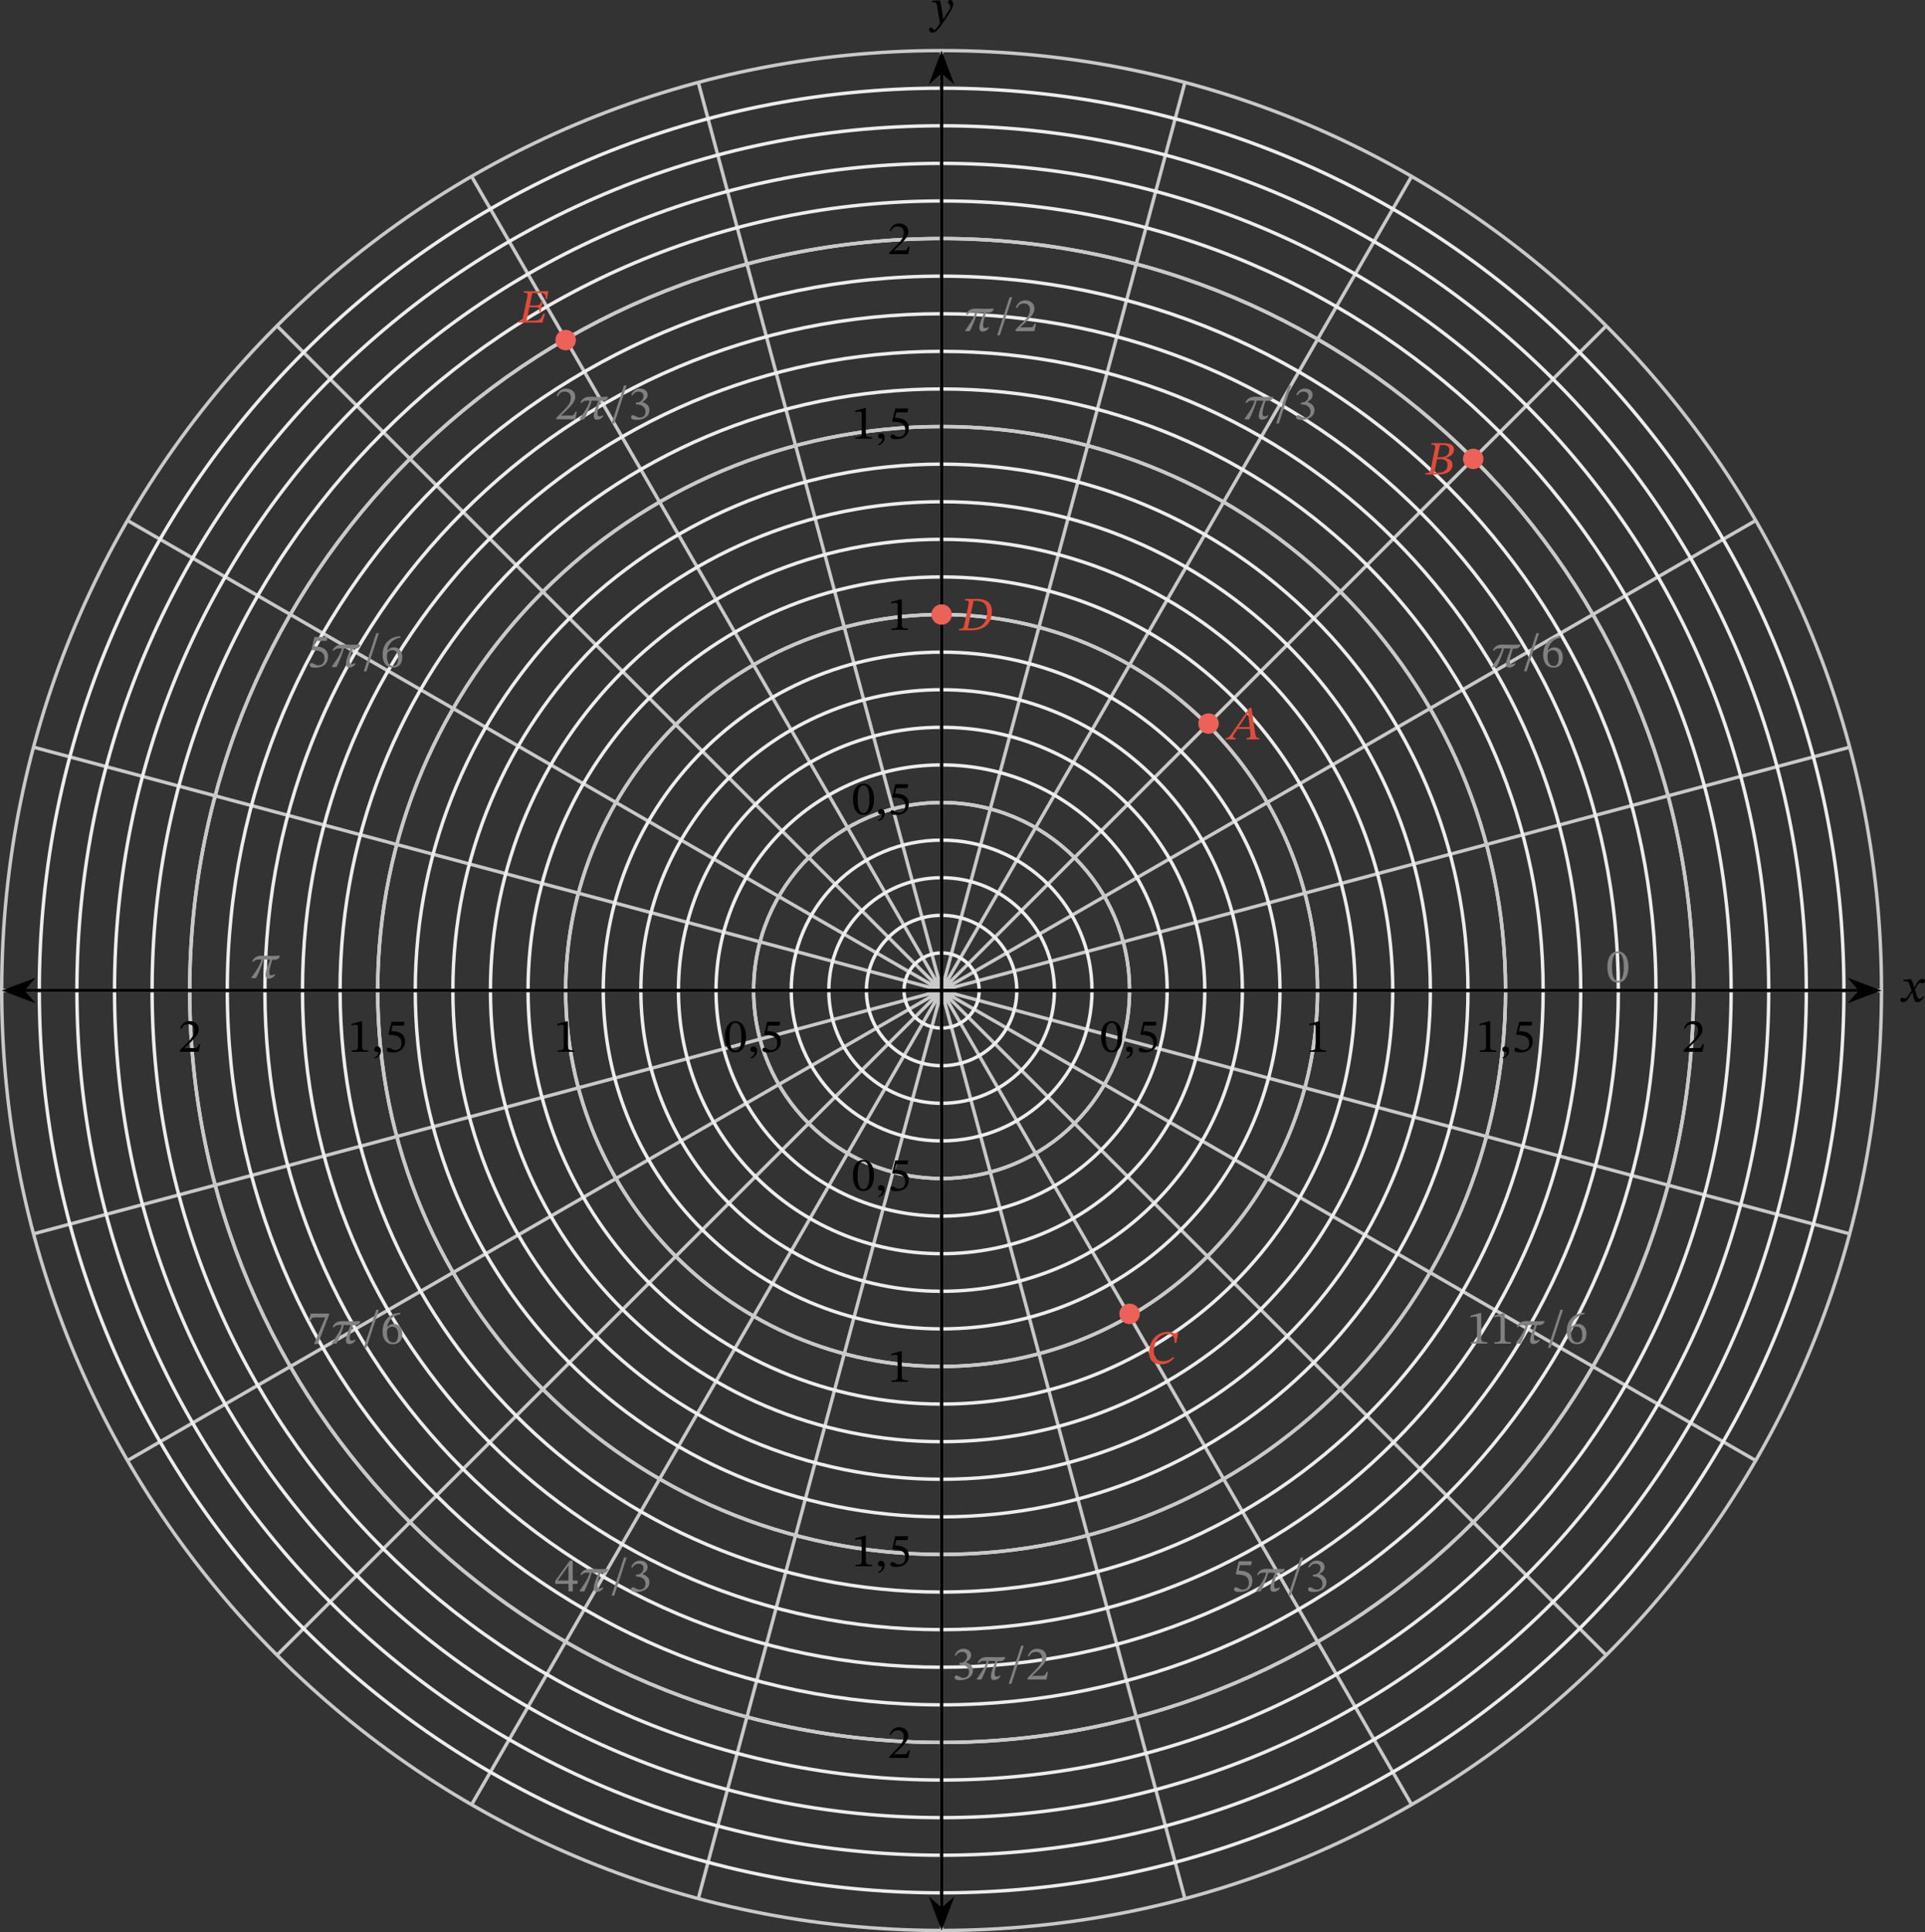 <?xml version="1.0" encoding="UTF-8" standalone="no"?>
<svg
   xmlns:dc="http://purl.org/dc/elements/1.1/"
   xmlns:cc="http://creativecommons.org/ns#"
   xmlns:rdf="http://www.w3.org/1999/02/22-rdf-syntax-ns#"
   xmlns:svg="http://www.w3.org/2000/svg"
   xmlns="http://www.w3.org/2000/svg"
   xmlns:sodipodi="http://sodipodi.sourceforge.net/DTD/sodipodi-0.dtd"
   xmlns:inkscape="http://www.inkscape.org/namespaces/inkscape"
   width="599.771"
   height="601.974"
   viewBox="0 0 449.828 451.48"
   class="displayed_equation"
   version="1.1"
   id="svg110"
   sodipodi:docname="1.svg">
  <rect x="0" y="0" width="449.828" height="451.48" fill="#333333" stroke="none"/>
  <defs
     id="defs114" />
  <sodipodi:namedview
     pagecolor="#ffffff"
     bordercolor="#666666"
     borderopacity="1"
     objecttolerance="10"
     gridtolerance="10"
     guidetolerance="10"
     inkscape:pageopacity="0"
     inkscape:pageshadow="2"
     inkscape:window-width="640"
     inkscape:window-height="480"
     id="namedview112" />
  <path
     d="m 220.031,231.449 h 219.633 m -219.633,0 212.148,-56.844 M 220.031,231.449 410.238,121.637 M 220.031,231.449 375.336,76.148 M 220.031,231.449 329.848,41.242 M 220.031,231.449 276.875,19.301 M 220.031,231.449 V 11.82 m 0,219.629 L 163.188,19.301 M 220.031,231.449 110.215,41.242 M 220.031,231.449 64.727,76.148 M 220.031,231.449 29.824,121.637 M 220.031,231.449 7.883,174.605 M 220.031,231.449 H 0.398 m 219.633,0 L 7.883,288.297 M 220.031,231.449 29.824,341.266 M 220.031,231.449 64.727,386.754 M 220.031,231.449 110.215,421.66 m 109.816,-190.211 -56.844,212.148 m 56.844,-212.148 v 219.633 m 0,-219.633 56.844,212.148 M 220.031,231.449 329.848,421.66 M 220.031,231.449 375.336,386.754 M 220.031,231.449 410.238,341.266 M 220.031,231.449 432.18,288.297 M 220.031,231.449 h 219.633"
     fill="none"
     stroke-width="0.797"
     stroke="#c9c9ca"
     stroke-miterlimit="10"
     id="path2" />
  <path
     d="m 220.031,231.449 z m 8.785,0 c 0,-4.852 -3.934,-8.781 -8.785,-8.781 -4.852,0 -8.785,3.93 -8.785,8.781 0,4.855 3.934,8.785 8.785,8.785 4.852,0 8.785,-3.93 8.785,-8.785 z m 0,0"
     fill="none"
     stroke-width="0.797"
     stroke="#ededed"
     stroke-miterlimit="10"
     id="path4" />
  <path
     d="m 237.602,231.449 c 0,-9.703 -7.867,-17.566 -17.57,-17.566 -9.703,0 -17.57,7.863 -17.57,17.566 0,9.707 7.867,17.574 17.57,17.574 9.703,0 17.57,-7.867 17.57,-17.574 z m 0,0"
     fill="none"
     stroke-width="0.797"
     stroke="#ededed"
     stroke-miterlimit="10"
     id="path6" />
  <path
     d="m 246.387,231.449 c 0,-14.555 -11.797,-26.355 -26.355,-26.355 -14.555,0 -26.355,11.801 -26.355,26.355 0,14.559 11.801,26.359 26.355,26.359 14.559,0 26.355,-11.801 26.355,-26.359 z m 0,0"
     fill="none"
     stroke-width="0.797"
     stroke="#ededed"
     stroke-miterlimit="10"
     id="path8" />
  <path
     d="m 255.172,231.449 c 0,-19.406 -15.73,-35.141 -35.141,-35.141 -19.406,0 -35.141,15.734 -35.141,35.141 0,19.41 15.734,35.145 35.141,35.145 19.41,0 35.141,-15.734 35.141,-35.145 z m 0,0"
     fill="none"
     stroke-width="0.797"
     stroke="#ededed"
     stroke-miterlimit="10"
     id="path10" />
  <path
     d="m 263.957,231.449 c 0,-24.258 -19.664,-43.926 -43.926,-43.926 -24.258,0 -43.926,19.668 -43.926,43.926 0,24.262 19.668,43.93 43.926,43.93 24.262,0 43.926,-19.668 43.926,-43.93 z m 0,0"
     fill="none"
     stroke-width="0.797"
     stroke="#ededed"
     stroke-miterlimit="10"
     id="path12" />
  <path
     d="m 272.742,231.449 c 0,-29.109 -23.598,-52.711 -52.711,-52.711 -29.113,0 -52.711,23.602 -52.711,52.711 0,29.113 23.598,52.715 52.711,52.715 29.113,0 52.711,-23.602 52.711,-52.715 z m 0,0"
     fill="none"
     stroke-width="0.797"
     stroke="#ededed"
     stroke-miterlimit="10"
     id="path14" />
  <path
     d="m 281.527,231.449 c 0,-33.961 -27.531,-61.496 -61.496,-61.496 -33.965,0 -61.496,27.535 -61.496,61.496 0,33.965 27.531,61.5 61.496,61.5 33.965,0 61.496,-27.535 61.496,-61.5 z m 0,0"
     fill="none"
     stroke-width="0.797"
     stroke="#ededed"
     stroke-miterlimit="10"
     id="path16" />
  <path
     d="m 290.313,231.449 c 0,-38.812 -31.465,-70.281 -70.281,-70.281 -38.816,0 -70.281,31.469 -70.281,70.281 0,38.816 31.465,70.285 70.281,70.285 38.816,0 70.281,-31.469 70.281,-70.285 z m 0,0"
     fill="none"
     stroke-width="0.797"
     stroke="#ededed"
     stroke-miterlimit="10"
     id="path18" />
  <path
     d="m 299.102,231.449 c 0,-43.668 -35.402,-79.066 -79.07,-79.066 -43.668,0 -79.066,35.398 -79.066,79.066 0,43.668 35.398,79.07 79.066,79.07 43.668,0 79.07,-35.402 79.07,-79.07 z m 0,0"
     fill="none"
     stroke-width="0.797"
     stroke="#ededed"
     stroke-miterlimit="10"
     id="path20" />
  <path
     d="m 307.887,231.449 c 0,-48.52 -39.336,-87.852 -87.855,-87.852 -48.52,0 -87.852,39.332 -87.852,87.852 0,48.523 39.332,87.855 87.852,87.855 48.52,0 87.855,-39.332 87.855,-87.855 z m 0,0"
     fill="none"
     stroke-width="0.797"
     stroke="#ededed"
     stroke-miterlimit="10"
     id="path22" />
  <path
     d="m 316.668,231.449 c 0,-53.371 -43.266,-96.637 -96.637,-96.637 -53.371,0 -96.637,43.266 -96.637,96.637 0,53.375 43.266,96.641 96.637,96.641 53.371,0 96.637,-43.266 96.637,-96.641 z m 0,0"
     fill="none"
     stroke-width="0.797"
     stroke="#ededed"
     stroke-miterlimit="10"
     id="path24" />
  <path
     d="m 325.453,231.449 c 0,-58.223 -47.195,-105.422 -105.422,-105.422 -58.223,0 -105.422,47.199 -105.422,105.422 0,58.227 47.199,105.426 105.422,105.426 58.227,0 105.422,-47.199 105.422,-105.426 z m 0,0"
     fill="none"
     stroke-width="0.797"
     stroke="#ededed"
     stroke-miterlimit="10"
     id="path26" />
  <path
     d="m 334.242,231.449 c 0,-63.074 -51.133,-114.207 -114.211,-114.207 -63.074,0 -114.207,51.133 -114.207,114.207 0,63.078 51.133,114.211 114.207,114.211 63.078,0 114.211,-51.133 114.211,-114.211 z m 0,0"
     fill="none"
     stroke-width="0.797"
     stroke="#ededed"
     stroke-miterlimit="10"
     id="path28" />
  <path
     d="m 343.027,231.449 c 0,-67.926 -55.066,-122.992 -122.996,-122.992 -67.926,0 -122.992,55.066 -122.992,122.992 0,67.93 55.066,122.996 122.992,122.996 67.93,0 122.996,-55.066 122.996,-122.996 z m 0,0"
     fill="none"
     stroke-width="0.797"
     stroke="#ededed"
     stroke-miterlimit="10"
     id="path30" />
  <path
     d="m 351.813,231.449 c 0,-72.777 -59,-131.777 -131.781,-131.777 -72.781,0 -131.777,59 -131.777,131.777 0,72.781 58.996,131.781 131.777,131.781 72.781,0 131.781,-59 131.781,-131.781 z m 0,0"
     fill="none"
     stroke-width="0.797"
     stroke="#ededed"
     stroke-miterlimit="10"
     id="path32" />
  <path
     d="m 360.598,231.449 c 0,-77.633 -62.934,-140.562 -140.566,-140.562 -77.633,0 -140.562,62.93 -140.562,140.562 0,77.637 62.93,140.566 140.562,140.566 77.633,0 140.566,-62.93 140.566,-140.566 z m 0,0"
     fill="none"
     stroke-width="0.797"
     stroke="#ededed"
     stroke-miterlimit="10"
     id="path34" />
  <path
     d="m 369.383,231.449 c 0,-82.484 -66.867,-149.348 -149.352,-149.348 -82.484,0 -149.348,66.863 -149.348,149.348 0,82.488 66.863,149.352 149.348,149.352 82.484,0 149.352,-66.863 149.352,-149.352 z m 0,0"
     fill="none"
     stroke-width="0.797"
     stroke="#ededed"
     stroke-miterlimit="10"
     id="path36" />
  <path
     d="m 378.168,231.449 c 0,-87.336 -70.801,-158.133 -158.137,-158.133 -87.336,0 -158.133,70.797 -158.133,158.133 0,87.34 70.797,158.137 158.133,158.137 87.336,0 158.137,-70.797 158.137,-158.137 z m 0,0"
     fill="none"
     stroke-width="0.797"
     stroke="#ededed"
     stroke-miterlimit="10"
     id="path38" />
  <path
     d="m 386.953,231.449 c 0,-92.188 -74.73,-166.918 -166.922,-166.918 -92.188,0 -166.918,74.73 -166.918,166.918 0,92.191 74.73,166.922 166.918,166.922 92.191,0 166.922,-74.73 166.922,-166.922 z m 0,0"
     fill="none"
     stroke-width="0.797"
     stroke="#ededed"
     stroke-miterlimit="10"
     id="path40" />
  <path
     d="m 395.738,231.449 c 0,-97.039 -78.664,-175.703 -175.707,-175.703 -97.039,0 -175.703,78.664 -175.703,175.703 0,97.043 78.664,175.707 175.703,175.707 97.043,0 175.707,-78.664 175.707,-175.707 z m 0,0"
     fill="none"
     stroke-width="0.797"
     stroke="#ededed"
     stroke-miterlimit="10"
     id="path42" />
  <path
     d="m 404.524,231.449 c 0,-101.891 -82.598,-184.488 -184.492,-184.488 -101.891,0 -184.492,82.598 -184.492,184.488 0,101.895 82.602,184.492 184.492,184.492 101.895,0 184.492,-82.598 184.492,-184.492 z m 0,0"
     fill="none"
     stroke-width="0.797"
     stroke="#ededed"
     stroke-miterlimit="10"
     id="path44" />
  <path
     d="m 413.309,231.449 c 0,-106.742 -86.531,-193.273 -193.277,-193.273 -106.746,0 -193.273,86.531 -193.273,193.273 0,106.746 86.527,193.277 193.273,193.277 106.746,0 193.277,-86.531 193.277,-193.277 z m 0,0"
     fill="none"
     stroke-width="0.797"
     stroke="#ededed"
     stroke-miterlimit="10"
     id="path46" />
  <path
     d="m 422.094,231.449 c 0,-111.594 -90.465,-202.059 -202.062,-202.059 -111.598,0 -202.059,90.465 -202.059,202.059 0,111.598 90.461,202.062 202.059,202.062 111.598,0 202.062,-90.465 202.062,-202.062 z m 0,0"
     fill="none"
     stroke-width="0.797"
     stroke="#ededed"
     stroke-miterlimit="10"
     id="path48" />
  <path
     d="m 430.879,231.449 c 0,-116.445 -94.398,-210.844 -210.848,-210.844 -116.449,0 -210.848,94.398 -210.848,210.844 0,116.449 94.398,210.848 210.848,210.848 116.449,0 210.848,-94.398 210.848,-210.848 z m 0,0"
     fill="none"
     stroke-width="0.797"
     stroke="#ededed"
     stroke-miterlimit="10"
     id="path50" />
  <path
     d="m 220.031,231.449 z m 43.926,0 c 0,-24.258 -19.664,-43.926 -43.926,-43.926 -24.258,0 -43.926,19.668 -43.926,43.926 0,24.262 19.668,43.93 43.926,43.93 24.262,0 43.926,-19.668 43.926,-43.93 z m 0,0"
     fill="none"
     stroke-width="0.797"
     stroke="#c9c9ca"
     stroke-miterlimit="10"
     id="path52" />
  <path
     d="m 307.887,231.449 c 0,-48.52 -39.336,-87.852 -87.855,-87.852 -48.52,0 -87.852,39.332 -87.852,87.852 0,48.523 39.332,87.855 87.852,87.855 48.52,0 87.855,-39.332 87.855,-87.855 z m 0,0"
     fill="none"
     stroke-width="0.797"
     stroke="#c9c9ca"
     stroke-miterlimit="10"
     id="path54" />
  <path
     d="m 351.813,231.449 c 0,-72.777 -59,-131.777 -131.781,-131.777 -72.781,0 -131.777,59 -131.777,131.777 0,72.781 58.996,131.781 131.777,131.781 72.781,0 131.781,-59 131.781,-131.781 z m 0,0"
     fill="none"
     stroke-width="0.797"
     stroke="#c9c9ca"
     stroke-miterlimit="10"
     id="path56" />
  <path
     d="m 395.738,231.449 c 0,-97.039 -78.664,-175.703 -175.707,-175.703 -97.039,0 -175.703,78.664 -175.703,175.703 0,97.043 78.664,175.707 175.703,175.707 97.043,0 175.707,-78.664 175.707,-175.707 z m 0,0"
     fill="none"
     stroke-width="0.797"
     stroke="#c9c9ca"
     stroke-miterlimit="10"
     id="path58" />
  <path
     d="m 439.664,231.449 c 0,-121.301 -98.332,-219.629 -219.633,-219.629 -121.301,0 -219.633,98.328 -219.633,219.629 0,121.305 98.332,219.633 219.633,219.633 121.301,0 219.633,-98.328 219.633,-219.633 z m 0,0"
     fill="none"
     stroke-width="0.797"
     stroke="#c9c9ca"
     stroke-miterlimit="10"
     id="path60" />
  <path
     d="m 174.324,242.242 c 0,-2.297 -1.004,-3.625 -2.441,-3.625 -1.617,0 -2.477,1.473 -2.477,3.594 0,1.973 0.656,3.691 2.453,3.691 1.754,0 2.465,-1.75 2.465,-3.66 z m -1.082,0.066 c 0,2.141 -0.5,3.191 -1.383,3.191 -0.891,0 -1.383,-1.07 -1.383,-3.234 0,-2.211 0.492,-3.27 1.371,-3.27 0.914,0 1.395,1.051 1.395,3.312 m 2.285,5.055 c 0.449,-0.203 1.387,-0.578 1.387,-1.84 0,-0.613 -0.301,-0.984 -0.859,-0.984 -0.449,0 -0.691,0.301 -0.691,0.66 0,0.324 0.18,0.602 0.613,0.602 0.121,0 0.223,-0.023 0.344,-0.066 0,0.902 -0.512,1.172 -0.926,1.352 l 0.133,0.277 m 6.629,-7.711 0.18,-0.902 h -3.059 l -0.691,2.91 0.133,0.168 c 0.156,0 0.215,0 0.504,0.023 1.539,0.078 2.41,0.535 2.41,1.93 0,1.16 -0.703,1.586 -1.496,1.586 -0.715,0 -1.082,-0.547 -1.527,-0.547 -0.281,0 -0.449,0.223 -0.449,0.48 0,0.41 0.426,0.625 1.285,0.625 1.773,0 3,-0.871 3,-2.59 0,-1.75 -1.371,-2.277 -2.688,-2.375 l -0.523,-0.035 0.301,-1.273 h 2.621 m -48,6.125 v -0.312 c -1.023,0 -1.438,-0.199 -1.438,-0.746 v -6.066 h -0.324 l -2.164,0.609 v 0.371 c 0.344,-0.113 0.914,-0.18 1.137,-0.18 0.277,0 0.367,0.156 0.367,0.547 v 4.719 c 0,0.559 -0.391,0.746 -1.438,0.746 v 0.312 h 3.859 m -48.098,0 v -0.312 c -1.027,0 -1.441,-0.199 -1.441,-0.746 v -6.066 h -0.324 l -2.164,0.609 v 0.371 c 0.348,-0.113 0.914,-0.18 1.141,-0.18 0.277,0 0.367,0.156 0.367,0.547 v 4.719 c 0,0.559 -0.391,0.746 -1.441,0.746 v 0.312 h 3.863 m 1.57,1.586 c 0.445,-0.203 1.383,-0.578 1.383,-1.84 0,-0.613 -0.301,-0.984 -0.859,-0.984 -0.445,0 -0.691,0.301 -0.691,0.66 0,0.324 0.18,0.602 0.613,0.602 0.125,0 0.227,-0.023 0.348,-0.066 0,0.902 -0.512,1.172 -0.926,1.352 l 0.133,0.277 m 6.727,-7.711 0.18,-0.902 h -3.059 l -0.691,2.91 0.133,0.168 c 0.156,0 0.215,0 0.504,0.023 1.539,0.078 2.41,0.535 2.41,1.93 0,1.16 -0.703,1.586 -1.496,1.586 -0.715,0 -1.082,-0.547 -1.527,-0.547 -0.281,0 -0.445,0.223 -0.445,0.48 0,0.41 0.422,0.625 1.281,0.625 1.773,0 3,-0.871 3,-2.59 0,-1.75 -1.371,-2.277 -2.688,-2.375 l -0.523,-0.035 0.301,-1.273 h 2.621 m -47.574,4.344 h -0.324 c -0.258,0.668 -0.402,0.902 -0.992,0.902 h -1.551 l -0.781,0.031 v -0.055 l 1.473,-1.395 c 1.184,-1.195 1.816,-1.961 1.816,-2.957 0,-1.172 -0.879,-1.93 -2.141,-1.93 -1.082,0 -1.84,0.625 -2.188,1.707 l 0.27,0.113 c 0.414,-0.84 0.902,-1.094 1.629,-1.094 0.859,0 1.395,0.535 1.395,1.371 0,1.172 -0.559,1.875 -1.664,3.012 l -1.695,1.695 v 0.379 h 4.395 l 0.359,-1.781 m 215.445,-1.754 c 0,-2.297 -1.004,-3.625 -2.445,-3.625 -1.617,0 -2.477,1.473 -2.477,3.594 0,1.973 0.66,3.691 2.457,3.691 1.75,0 2.465,-1.75 2.465,-3.66 z m -1.082,0.066 c 0,2.141 -0.504,3.191 -1.383,3.191 -0.895,0 -1.387,-1.07 -1.387,-3.234 0,-2.211 0.492,-3.27 1.371,-3.27 0.918,0 1.398,1.051 1.398,3.312 m 2.184,5.055 c 0.449,-0.203 1.387,-0.578 1.387,-1.84 0,-0.613 -0.305,-0.984 -0.859,-0.984 -0.449,0 -0.695,0.301 -0.695,0.66 0,0.324 0.184,0.602 0.617,0.602 0.121,0 0.223,-0.023 0.344,-0.066 0,0.902 -0.512,1.172 -0.926,1.352 l 0.133,0.277 m 6.727,-7.711 0.18,-0.902 h -3.059 l -0.688,2.91 0.133,0.168 c 0.156,0 0.211,0 0.5,0.023 1.539,0.078 2.41,0.535 2.41,1.93 0,1.16 -0.703,1.586 -1.496,1.586 -0.711,0 -1.082,-0.547 -1.527,-0.547 -0.277,0 -0.445,0.223 -0.445,0.48 0,0.41 0.426,0.625 1.281,0.625 1.777,0 3.004,-0.871 3.004,-2.59 0,-1.75 -1.375,-2.277 -2.691,-2.375 l -0.523,-0.035 0.301,-1.273 h 2.621 m 39.801,6.125 v -0.312 c -1.023,0 -1.438,-0.199 -1.438,-0.746 v -6.066 h -0.324 l -2.164,0.609 v 0.371 c 0.348,-0.113 0.914,-0.18 1.137,-0.18 0.281,0 0.367,0.156 0.367,0.547 v 4.719 c 0,0.559 -0.391,0.746 -1.438,0.746 v 0.312 h 3.859 m 39.801,0 v -0.312 c -1.023,0 -1.438,-0.199 -1.438,-0.746 v -6.066 h -0.324 l -2.164,0.609 v 0.371 c 0.344,-0.113 0.914,-0.18 1.137,-0.18 0.277,0 0.367,0.156 0.367,0.547 v 4.719 c 0,0.559 -0.391,0.746 -1.438,0.746 v 0.312 h 3.859 m 1.574,1.586 c 0.445,-0.203 1.383,-0.578 1.383,-1.84 0,-0.613 -0.301,-0.984 -0.859,-0.984 -0.445,0 -0.691,0.301 -0.691,0.66 0,0.324 0.18,0.602 0.613,0.602 0.125,0 0.223,-0.023 0.344,-0.066 0,0.902 -0.512,1.172 -0.922,1.352 l 0.133,0.277 m 6.625,-7.711 0.18,-0.902 h -3.059 l -0.691,2.91 0.133,0.168 c 0.156,0 0.215,0 0.504,0.023 1.539,0.078 2.41,0.535 2.41,1.93 0,1.16 -0.703,1.586 -1.496,1.586 -0.715,0 -1.082,-0.547 -1.527,-0.547 -0.281,0 -0.445,0.223 -0.445,0.48 0,0.41 0.422,0.625 1.281,0.625 1.773,0 3,-0.871 3,-2.59 0,-1.75 -1.371,-2.277 -2.688,-2.375 l -0.523,-0.035 0.301,-1.273 h 2.621 m 40.324,4.344 h -0.324 c -0.254,0.668 -0.398,0.902 -0.992,0.902 h -1.551 l -0.781,0.031 v -0.055 l 1.477,-1.395 c 1.18,-1.195 1.816,-1.961 1.816,-2.957 0,-1.172 -0.883,-1.93 -2.141,-1.93 -1.086,0 -1.84,0.625 -2.188,1.707 l 0.266,0.113 c 0.414,-0.84 0.906,-1.094 1.629,-1.094 0.859,0 1.395,0.535 1.395,1.371 0,1.172 -0.559,1.875 -1.66,3.012 l -1.699,1.695 v 0.379 h 4.398 l 0.355,-1.781 m -193.953,30.648 c 0,-2.301 -1.004,-3.629 -2.445,-3.629 -1.617,0 -2.477,1.473 -2.477,3.594 0,1.977 0.66,3.691 2.457,3.691 1.75,0 2.465,-1.75 2.465,-3.656 z m -1.082,0.066 c 0,2.141 -0.504,3.188 -1.383,3.188 -0.895,0 -1.387,-1.07 -1.387,-3.234 0,-2.207 0.492,-3.27 1.371,-3.27 0.918,0 1.398,1.051 1.398,3.316 m 2.184,5.051 c 0.449,-0.199 1.387,-0.578 1.387,-1.84 0,-0.613 -0.305,-0.98 -0.859,-0.98 -0.449,0 -0.695,0.301 -0.695,0.656 0,0.324 0.184,0.602 0.617,0.602 0.121,0 0.223,-0.019 0.344,-0.066 0,0.906 -0.512,1.172 -0.926,1.352 l 0.133,0.277 m 6.727,-7.707 0.18,-0.902 h -3.059 l -0.688,2.91 0.133,0.168 c 0.156,0 0.211,0 0.5,0.023 1.539,0.078 2.41,0.531 2.41,1.93 0,1.156 -0.703,1.582 -1.496,1.582 -0.711,0 -1.082,-0.547 -1.527,-0.547 -0.277,0 -0.445,0.223 -0.445,0.48 0,0.414 0.426,0.625 1.281,0.625 1.777,0 3.004,-0.871 3.004,-2.59 0,-1.75 -1.375,-2.273 -2.691,-2.375 l -0.523,-0.035 0.301,-1.27 h 2.621 m 0.102,50.824 v -0.312 c -1.023,0 -1.438,-0.199 -1.438,-0.746 v -6.07 h -0.324 l -2.164,0.613 v 0.367 c 0.344,-0.109 0.914,-0.176 1.137,-0.176 0.277,0 0.367,0.156 0.367,0.543 v 4.723 c 0,0.559 -0.391,0.746 -1.438,0.746 v 0.312 h 3.859 m -8.398,43.102 v -0.312 c -1.027,0 -1.441,-0.203 -1.441,-0.75 v -6.066 h -0.32 l -2.168,0.613 v 0.367 c 0.348,-0.113 0.918,-0.18 1.141,-0.18 0.277,0 0.367,0.156 0.367,0.547 v 4.719 c 0,0.559 -0.391,0.75 -1.441,0.75 v 0.312 h 3.863 m 1.57,1.582 c 0.449,-0.199 1.387,-0.578 1.387,-1.84 0,-0.613 -0.305,-0.984 -0.859,-0.984 -0.449,0 -0.695,0.305 -0.695,0.66 0,0.324 0.184,0.602 0.617,0.602 0.121,0 0.223,-0.019 0.344,-0.066 0,0.906 -0.512,1.172 -0.926,1.352 l 0.133,0.277 m 6.727,-7.707 0.18,-0.906 h -3.059 l -0.688,2.914 0.133,0.164 c 0.156,0 0.211,0 0.5,0.023 1.539,0.082 2.41,0.535 2.41,1.93 0,1.16 -0.703,1.586 -1.496,1.586 -0.711,0 -1.082,-0.547 -1.527,-0.547 -0.277,0 -0.445,0.223 -0.445,0.48 0,0.41 0.426,0.625 1.281,0.625 1.777,0 3.004,-0.871 3.004,-2.59 0,-1.75 -1.375,-2.273 -2.691,-2.375 l -0.523,-0.035 0.301,-1.27 h 2.621 m 0.527,49.141 h -0.324 c -0.258,0.668 -0.402,0.902 -0.996,0.902 h -1.547 l -0.781,0.031 v -0.055 l 1.473,-1.395 c 1.184,-1.195 1.816,-1.961 1.816,-2.957 0,-1.172 -0.879,-1.93 -2.141,-1.93 -1.082,0 -1.84,0.625 -2.188,1.707 l 0.27,0.113 c 0.41,-0.84 0.902,-1.094 1.629,-1.094 0.859,0 1.391,0.535 1.391,1.371 0,1.172 -0.559,1.875 -1.66,3.012 l -1.695,1.695 v 0.379 h 4.395 l 0.359,-1.781 m -8.355,-222.254 c 0,-2.297 -1.004,-3.625 -2.445,-3.625 -1.617,0 -2.477,1.473 -2.477,3.594 0,1.973 0.66,3.691 2.457,3.691 1.75,0 2.465,-1.75 2.465,-3.66 z m -1.082,0.066 c 0,2.141 -0.504,3.191 -1.383,3.191 -0.895,0 -1.387,-1.07 -1.387,-3.234 0,-2.211 0.492,-3.27 1.371,-3.27 0.918,0 1.398,1.051 1.398,3.312 m 2.184,5.055 c 0.449,-0.203 1.387,-0.578 1.387,-1.84 0,-0.613 -0.305,-0.984 -0.859,-0.984 -0.449,0 -0.695,0.301 -0.695,0.66 0,0.324 0.184,0.602 0.617,0.602 0.121,0 0.223,-0.023 0.344,-0.066 0,0.902 -0.512,1.172 -0.926,1.352 l 0.133,0.277 m 6.727,-7.711 0.18,-0.902 h -3.059 l -0.688,2.91 0.133,0.168 c 0.156,0 0.211,0 0.5,0.023 1.539,0.078 2.41,0.535 2.41,1.93 0,1.16 -0.703,1.586 -1.496,1.586 -0.711,0 -1.082,-0.547 -1.527,-0.547 -0.277,0 -0.445,0.223 -0.445,0.48 0,0.41 0.426,0.625 1.281,0.625 1.777,0 3.004,-0.871 3.004,-2.59 0,-1.75 -1.375,-2.277 -2.691,-2.375 l -0.523,-0.035 0.301,-1.273 h 2.621 m 0.102,-36.973 v -0.312 c -1.023,0 -1.438,-0.199 -1.438,-0.746 v -6.07 h -0.324 l -2.164,0.613 v 0.367 c 0.344,-0.109 0.914,-0.176 1.137,-0.176 0.277,0 0.367,0.156 0.367,0.543 v 4.723 c 0,0.555 -0.391,0.746 -1.438,0.746 v 0.312 h 3.859 m -8.398,-44.699 v -0.312 c -1.027,0 -1.441,-0.203 -1.441,-0.746 v -6.07 h -0.32 l -2.168,0.613 v 0.367 c 0.348,-0.113 0.918,-0.18 1.141,-0.18 0.277,0 0.367,0.156 0.367,0.547 v 4.723 c 0,0.555 -0.391,0.746 -1.441,0.746 v 0.312 h 3.863 m 1.57,1.582 c 0.449,-0.199 1.387,-0.578 1.387,-1.84 0,-0.613 -0.305,-0.984 -0.859,-0.984 -0.449,0 -0.695,0.305 -0.695,0.66 0,0.324 0.184,0.602 0.617,0.602 0.121,0 0.223,-0.019 0.344,-0.066 0,0.906 -0.512,1.172 -0.926,1.352 l 0.133,0.277 m 6.727,-7.707 0.18,-0.906 h -3.059 l -0.688,2.914 0.133,0.164 c 0.156,0 0.211,0 0.5,0.023 1.539,0.082 2.41,0.535 2.41,1.93 0,1.16 -0.703,1.586 -1.496,1.586 -0.711,0 -1.082,-0.547 -1.527,-0.547 -0.277,0 -0.445,0.223 -0.445,0.48 0,0.41 0.426,0.625 1.281,0.625 1.777,0 3.004,-0.871 3.004,-2.59 0,-1.75 -1.375,-2.273 -2.691,-2.375 l -0.523,-0.035 0.301,-1.27 h 2.621 m 0.527,-38.762 h -0.324 c -0.258,0.668 -0.402,0.906 -0.996,0.906 h -1.547 l -0.781,0.031 v -0.054 l 1.473,-1.395 c 1.184,-1.195 1.816,-1.965 1.816,-2.957 0,-1.172 -0.879,-1.93 -2.141,-1.93 -1.082,0 -1.84,0.625 -2.188,1.707 l 0.27,0.109 c 0.41,-0.836 0.902,-1.09 1.629,-1.09 0.859,0 1.391,0.535 1.391,1.371 0,1.172 -0.559,1.875 -1.66,3.012 L 207.828,59 v 0.379 h 4.395 l 0.359,-1.785"
     id="path62" />
  <path
     d="M 5.398,231.449 H 434.664"
     fill="none"
     stroke-width="0.797"
     stroke="#000000"
     stroke-miterlimit="10"
     id="path64" />
  <path
     d="m 1.535,231.449 5.469,2.066 -1.805,-2.066 1.805,-2.062"
     id="path66" />
  <path
     d="m 1.535,231.449 5.469,2.066 -1.805,-2.066 1.805,-2.062 z m 0,0"
     fill="none"
     stroke-width="0.797"
     stroke="#000000"
     stroke-miterlimit="10"
     id="path68" />
  <path
     d="m 438.527,231.449 -5.469,-2.062 1.805,2.062 -1.805,2.066"
     id="path70" />
  <path
     d="m 438.527,231.449 -5.469,-2.062 1.805,2.062 -1.805,2.066 z m 0,0"
     fill="none"
     stroke-width="0.797"
     stroke="#000000"
     stroke-miterlimit="10"
     id="path72" />
  <path
     d="m 447.316,230.754 h -0.031 l -0.133,-0.57 c -0.156,-0.598 -0.371,-1.094 -0.637,-1.406 h -0.168 l -1.551,0.184 v 0.332 c 0,0 0.168,-0.031 0.348,-0.031 0.734,-0.012 0.922,0.289 1.227,1.227 l 0.312,1.016 -0.805,1.168 c -0.434,0.625 -0.637,0.637 -0.68,0.637 -0.191,0 -0.457,-0.145 -0.703,-0.145 -0.27,0 -0.438,0.246 -0.438,0.469 0,0.277 0.168,0.547 0.648,0.547 0.668,0 1.039,-0.523 1.395,-1.105 l 0.715,-1.16 h 0.043 l 0.281,1.129 c 0.156,0.723 0.402,1.148 0.914,1.148 0.758,0 1.227,-0.758 1.551,-1.25 l -0.234,-0.18 c -0.301,0.402 -0.516,0.625 -0.805,0.625 -0.344,0 -0.566,-0.414 -0.879,-1.438 l -0.234,-0.758 0.68,-1.086 c 0.191,-0.309 0.348,-0.469 0.602,-0.469 0.148,0 0.402,0.113 0.582,0.113 0.301,0 0.512,-0.258 0.512,-0.523 0,-0.312 -0.133,-0.492 -0.559,-0.492 -0.656,0 -1.102,0.547 -1.406,1.082 l -0.547,0.938"
     id="path74" />
  <path
     d="M 220.031,446.086 V 16.816"
     fill="none"
     stroke-width="0.797"
     stroke="#000000"
     stroke-miterlimit="10"
     id="path76" />
  <path
     d="m 220.031,449.949 2.066,-5.469 -2.066,1.805 -2.062,-1.805"
     id="path78" />
  <path
     d="m 220.031,449.949 2.066,-5.469 -2.066,1.805 -2.062,-1.805 z m 0,0"
     fill="none"
     stroke-width="0.797"
     stroke="#000000"
     stroke-miterlimit="10"
     id="path80" />
  <path
     d="m 220.031,12.953 -2.062,5.469 2.062,-1.805 2.066,1.805"
     id="path82" />
  <path
     d="m 220.031,12.953 -2.062,5.469 2.062,-1.805 2.066,1.805 z m 0,0"
     fill="none"
     stroke-width="0.797"
     stroke="#000000"
     stroke-miterlimit="10"
     id="path84" />
  <path
     d="m 220.004,1.754 c -0.133,-0.895 -0.211,-1.25 -0.457,-1.676 h -0.168 l -1.586,0.125 v 0.324 c 0,0 0.234,-0.023 0.391,-0.023 0.684,0 0.738,0.547 0.816,1.047 l 0.66,3.93 c -0.312,0.48 -1.117,1.539 -1.328,1.539 -0.246,0 -0.367,-0.594 -0.793,-0.594 -0.258,0 -0.434,0.148 -0.434,0.48 0,0.414 0.391,0.727 0.859,0.727 0.844,0 1.629,-1.262 2.461,-2.422 0.582,-0.801 1.219,-1.762 1.82,-2.824 0.359,-0.602 0.492,-1.102 0.492,-1.539 0,-0.477 -0.289,-0.848 -0.703,-0.848 -0.324,0 -0.492,0.203 -0.492,0.438 0,0.422 0.547,0.734 0.547,1.027 0,0.266 -0.102,0.535 -0.367,0.969 l -1.281,2.066 h -0.07 l -0.098,-1.117 -0.27,-1.629"
     id="path86" />
  <path
     d="m 284.399,169.074 c 0,-1.098 -0.891,-1.992 -1.992,-1.992 -1.098,0 -1.992,0.895 -1.992,1.992 0,1.102 0.895,1.992 1.992,1.992 1.102,0 1.992,-0.891 1.992,-1.992 z m 0,0"
     fill="#ec6258"
     stroke-width="0.797"
     stroke="#ec6258"
     stroke-miterlimit="10"
     id="path88" />
  <path
     d="m 294.223,172.777 0.07,-0.332 c -0.672,0 -0.859,-0.246 -0.973,-0.996 l -0.879,-6.047 h -0.469 l -3.863,5.594 c -0.836,1.27 -1.047,1.449 -1.66,1.449 l -0.078,0.332 h 2.332 l 0.078,-0.332 c -0.492,0 -0.648,-0.066 -0.648,-0.301 0,-0.215 0.133,-0.402 0.277,-0.625 l 0.781,-1.184 h 2.879 l 0.113,1.004 c 0.008,0.133 0.023,0.293 0.023,0.469 0,0.559 -0.348,0.637 -0.895,0.637 l -0.066,0.332 z m -2.195,-2.887 H 289.461 l 2.164,-3.227 h 0.035 l 0.367,3.227"
     fill="#e14b3b"
     id="path90" />
  <path
     d="m 346.25,107.227 c 0,-1.098 -0.895,-1.992 -1.992,-1.992 -1.102,0 -1.996,0.895 -1.996,1.992 0,1.102 0.895,1.992 1.996,1.992 1.098,0 1.992,-0.891 1.992,-1.992 z m 0,0"
     fill="#ec6258"
     stroke-width="0.797"
     stroke="#ec6258"
     stroke-miterlimit="10"
     id="path92" />
  <path
     d="m 337.813,106.984 c 1.059,-0.246 1.949,-0.793 1.949,-1.996 0,-0.805 -0.531,-1.438 -2.418,-1.438 h -2.824 l -0.066,0.332 c 0.824,0 1.039,0.125 0.848,1.016 l -0.949,4.586 c -0.188,0.926 -0.379,1.062 -1.227,1.062 l -0.066,0.332 h 3.215 c 1.75,0 3.133,-0.812 3.133,-2.309 0,-0.938 -0.723,-1.406 -1.594,-1.527 z m -1.918,-0.145 0.578,-2.832 c 0.234,-0.023 0.336,-0.035 0.559,-0.035 1.25,0 1.629,0.492 1.629,1.094 0,1.105 -0.582,1.773 -2.121,1.773 z m -0.09,0.445 h 0.656 c 0.938,0 1.797,0.293 1.797,1.316 0,1.652 -1.395,1.875 -2.41,1.875 -0.277,0 -0.422,-0.012 -0.68,-0.031 l 0.637,-3.16"
     fill="#e14b3b"
     id="path94" />
  <path
     d="m 222.024,143.598 c 0,-1.098 -0.891,-1.992 -1.992,-1.992 -1.098,0 -1.992,0.895 -1.992,1.992 0,1.102 0.895,1.992 1.992,1.992 1.102,0 1.992,-0.891 1.992,-1.992 z m 0,0"
     fill="#ec6258"
     stroke-width="0.797"
     stroke="#ec6258"
     stroke-miterlimit="10"
     id="path96" />
  <path
     d="m 225.52,139.949 -0.066,0.336 c 0.805,0 1.027,0.121 0.871,0.938 l -0.973,4.672 c -0.176,0.906 -0.379,1.051 -1.227,1.051 l -0.066,0.332 h 2.836 c 2.844,0 4.895,-1.281 4.895,-4.438 0,-1.742 -1.047,-2.891 -3.367,-2.891 z m 1.965,0.48 c 0.199,-0.023 0.301,-0.035 0.488,-0.035 2.199,0 2.703,1.184 2.703,2.547 0,2.754 -1.383,3.902 -3.781,3.902 -0.293,0 -0.516,0 -0.727,-0.035 l 1.316,-6.379"
     fill="#e14b3b"
     id="path98" />
  <path
     d="m 134.172,79.465 c 0,-1.102 -0.891,-1.992 -1.992,-1.992 -1.102,0 -1.992,0.891 -1.992,1.992 0,1.102 0.891,1.992 1.992,1.992 1.102,0 1.992,-0.891 1.992,-1.992 z m 0,0"
     fill="#ec6258"
     stroke-width="0.797"
     stroke="#ec6258"
     stroke-miterlimit="10"
     id="path100" />
  <path
     d="m 127.352,73.305 h -0.355 c -0.715,1.348 -0.871,1.652 -2.59,1.641 h -1.348 l 0.633,-3.137 h 1.227 c 1.027,0 1.227,0.125 1.051,1.047 h 0.344 l 0.527,-2.586 h -0.359 c -0.18,0.902 -0.445,1.117 -1.473,1.117 h -1.238 l 0.602,-2.902 h 1.551 c 1.375,0 1.621,0.277 1.562,1.395 h 0.348 l 0.301,-1.828 h -5.711 l -0.066,0.332 c 0.914,0 1.027,0.18 0.844,1.027 l -0.98,4.719 c -0.156,0.781 -0.422,0.918 -1.191,0.918 l -0.07,0.332 h 5.793 l 0.602,-2.074"
     fill="#e14b3b"
     id="path102" />
  <path
     d="m 265.949,307.004 c 0,-1.102 -0.891,-1.992 -1.992,-1.992 -1.098,0 -1.992,0.891 -1.992,1.992 0,1.102 0.895,1.992 1.992,1.992 1.102,0 1.992,-0.891 1.992,-1.992 z m 0,0"
     fill="#ec6258"
     stroke-width="0.797"
     stroke="#ec6258"
     stroke-miterlimit="10"
     id="path104" />
  <path
     d="m 274.184,317.062 c -0.746,0.68 -1.527,1.012 -2.398,1.012 -1.473,0 -2.164,-0.789 -2.164,-2.285 0,-2.453 1.449,-4.105 3.168,-4.105 1.105,0 1.754,0.602 1.695,2.086 h 0.371 l 0.52,-2.555 h -0.32 c -0.18,0.246 -0.289,0.402 -0.469,0.402 -0.277,0 -0.57,-0.414 -1.695,-0.414 -2.266,0 -4.363,1.73 -4.363,4.863 0,1.477 0.715,2.734 2.734,2.734 1.406,0 2.363,-0.633 3.125,-1.527 l -0.203,-0.211"
     fill="#e14b3b"
     id="path106" />
  <path
     d="m 380.527,225.941 c 0,-2.297 -1.008,-3.625 -2.445,-3.625 -1.617,0 -2.477,1.473 -2.477,3.594 0,1.973 0.656,3.691 2.453,3.691 1.754,0 2.469,-1.75 2.469,-3.66 z m -1.086,0.066 c 0,2.145 -0.5,3.191 -1.383,3.191 -0.891,0 -1.383,-1.07 -1.383,-3.234 0,-2.207 0.492,-3.27 1.371,-3.27 0.918,0 1.395,1.051 1.395,3.312 m -24.164,-75.406 c -0.602,0.043 -1.25,0.07 -1.941,0.07 -0.793,-0.016 -1.418,-0.059 -2.223,-0.059 -1.059,0 -1.805,0.336 -2.273,1.316 l 0.246,0.168 c 0.48,-0.582 0.723,-0.59 1.918,-0.59 -0.266,0.945 -0.594,1.594 -1.172,2.484 -0.547,0.848 -0.68,1.027 -1.184,1.73 v 0.156 h 1.062 c 0.457,-0.758 1.473,-3.18 1.727,-4.363 0.547,0 1.051,0.023 1.598,0.035 -0.457,1.238 -1.094,2.609 -1.094,3.57 0,0.469 0.191,0.859 0.727,0.859 0.68,0 1.148,-0.324 1.516,-0.871 l -0.145,-0.188 c -0.191,0.145 -0.391,0.277 -0.781,0.277 -0.355,0 -0.434,-0.367 -0.434,-0.672 0,-0.848 0.523,-2.43 0.703,-2.965 0.277,0.012 0.434,0.012 0.598,0.012 0.75,0 1.117,-0.559 1.176,-0.84 l -0.023,-0.133 m 4.355,-2.633 h -0.613 l -2.914,8.902 h 0.625 l 2.902,-8.902 m 5.102,0.703 c -2.398,0.102 -4.129,1.652 -4.129,4.34 0,1.641 0.727,3 2.387,3 1.406,0 2.211,-0.879 2.211,-2.398 0,-1.461 -0.793,-2.344 -2.008,-2.344 -0.582,0 -0.996,0.246 -1.449,0.695 l -0.078,-0.012 c 0.277,-1.629 1.527,-2.723 3.09,-2.957 z m -0.504,5.031 c 0,1.418 -0.445,1.922 -1.191,1.922 -0.973,0 -1.43,-0.996 -1.43,-2.379 0,-0.969 0.602,-1.328 1.25,-1.328 0.926,0 1.371,0.781 1.371,1.785 m -66.754,-61 c -0.602,0.043 -1.25,0.066 -1.941,0.066 -0.793,-0.012 -1.418,-0.055 -2.219,-0.055 -1.059,0 -1.809,0.332 -2.277,1.312 l 0.246,0.172 c 0.48,-0.582 0.727,-0.594 1.918,-0.594 -0.266,0.949 -0.59,1.594 -1.172,2.488 -0.547,0.848 -0.68,1.027 -1.184,1.73 v 0.156 h 1.062 c 0.457,-0.762 1.473,-3.18 1.727,-4.363 0.547,0 1.051,0.023 1.598,0.035 -0.457,1.234 -1.094,2.609 -1.094,3.566 0,0.469 0.191,0.859 0.727,0.859 0.68,0 1.148,-0.32 1.516,-0.867 l -0.145,-0.191 c -0.188,0.145 -0.391,0.277 -0.781,0.277 -0.355,0 -0.434,-0.367 -0.434,-0.668 0,-0.848 0.523,-2.43 0.703,-2.969 0.277,0.012 0.434,0.012 0.602,0.012 0.746,0 1.113,-0.559 1.172,-0.836 l -0.023,-0.133 m 4.254,-2.633 h -0.613 l -2.91,8.902 h 0.625 l 2.898,-8.902 m 1.434,2.352 c 0.379,-0.59 0.793,-0.902 1.461,-0.902 0.691,0 1.137,0.379 1.137,1.039 0,0.902 -0.789,1.516 -1.551,1.516 h -0.211 v 0.426 h 0.223 c 1.07,0 2.02,0.656 2.02,1.648 0,1.094 -0.68,1.418 -1.383,1.418 -0.266,0 -0.426,-0.047 -0.902,-0.289 -0.391,-0.203 -0.48,-0.258 -0.66,-0.258 -0.289,0 -0.434,0.258 -0.434,0.492 0,0.289 0.242,0.613 1.25,0.613 1.625,0 3.043,-0.781 3.043,-2.309 0,-0.996 -0.746,-1.586 -1.637,-1.867 v -0.031 c 0.699,-0.445 1.203,-0.859 1.203,-1.629 0,-0.848 -0.66,-1.492 -1.797,-1.492 -0.914,0 -1.605,0.512 -2.02,1.48 l 0.258,0.145 m -70.988,-20.32 c -0.602,0.043 -1.25,0.07 -1.941,0.07 -0.793,-0.016 -1.418,-0.059 -2.219,-0.059 -1.059,0 -1.809,0.336 -2.277,1.316 l 0.246,0.168 c 0.48,-0.582 0.727,-0.59 1.918,-0.59 -0.266,0.945 -0.59,1.594 -1.172,2.484 -0.547,0.848 -0.68,1.027 -1.18,1.73 v 0.156 h 1.059 c 0.457,-0.758 1.473,-3.18 1.73,-4.363 0.547,0 1.047,0.023 1.594,0.035 -0.457,1.238 -1.09,2.609 -1.09,3.57 0,0.469 0.188,0.859 0.723,0.859 0.68,0 1.148,-0.324 1.516,-0.871 l -0.145,-0.188 c -0.188,0.145 -0.391,0.277 -0.781,0.277 -0.355,0 -0.434,-0.367 -0.434,-0.672 0,-0.848 0.523,-2.43 0.703,-2.965 0.277,0.012 0.434,0.012 0.602,0.012 0.746,0 1.117,-0.559 1.172,-0.84 l -0.023,-0.133 m 4.355,-2.633 h -0.613 l -2.91,8.902 h 0.625 l 2.898,-8.902 m 5.551,6.125 h -0.324 c -0.258,0.668 -0.402,0.906 -0.996,0.906 h -1.547 l -0.781,0.031 v -0.055 l 1.473,-1.395 c 1.184,-1.195 1.816,-1.965 1.816,-2.957 0,-1.172 -0.879,-1.93 -2.141,-1.93 -1.082,0 -1.84,0.625 -2.188,1.707 l 0.27,0.109 c 0.41,-0.836 0.902,-1.09 1.629,-1.09 0.859,0 1.391,0.535 1.391,1.371 0,1.172 -0.559,1.875 -1.66,3.012 L 237.328,77 v 0.379 h 4.395 l 0.359,-1.785 M 134.781,96.195 h -0.324 c -0.258,0.668 -0.402,0.902 -0.992,0.902 h -1.551 l -0.781,0.035 v -0.059 l 1.473,-1.395 c 1.184,-1.191 1.816,-1.961 1.816,-2.957 0,-1.172 -0.879,-1.926 -2.141,-1.926 -1.082,0 -1.84,0.625 -2.188,1.703 l 0.27,0.113 c 0.414,-0.836 0.902,-1.094 1.629,-1.094 0.859,0 1.395,0.535 1.395,1.371 0,1.172 -0.559,1.875 -1.664,3.012 l -1.695,1.695 v 0.383 h 4.395 l 0.359,-1.785 m 7.297,-3.492 c -0.605,0.043 -1.25,0.066 -1.941,0.066 -0.793,-0.012 -1.418,-0.055 -2.223,-0.055 -1.059,0 -1.805,0.332 -2.273,1.312 l 0.246,0.172 c 0.477,-0.582 0.723,-0.594 1.918,-0.594 -0.27,0.949 -0.594,1.594 -1.172,2.488 -0.547,0.848 -0.68,1.027 -1.184,1.73 v 0.156 h 1.062 c 0.457,-0.762 1.469,-3.18 1.727,-4.363 0.547,0 1.051,0.023 1.594,0.035 -0.457,1.234 -1.09,2.609 -1.09,3.566 0,0.469 0.188,0.859 0.727,0.859 0.676,0 1.145,-0.32 1.516,-0.867 l -0.145,-0.191 c -0.191,0.145 -0.391,0.277 -0.781,0.277 -0.359,0 -0.438,-0.367 -0.438,-0.668 0,-0.848 0.523,-2.43 0.703,-2.969 0.281,0.012 0.438,0.012 0.602,0.012 0.75,0 1.117,-0.559 1.172,-0.836 l -0.019,-0.133 m 4.352,-2.633 h -0.613 l -2.91,8.902 h 0.625 l 2.898,-8.902 m 1.332,2.352 c 0.383,-0.59 0.793,-0.902 1.461,-0.902 0.695,0 1.141,0.379 1.141,1.039 0,0.902 -0.793,1.516 -1.551,1.516 h -0.211 v 0.426 h 0.223 c 1.07,0 2.02,0.656 2.02,1.648 0,1.094 -0.684,1.418 -1.387,1.418 -0.266,0 -0.422,-0.047 -0.902,-0.289 -0.391,-0.203 -0.48,-0.258 -0.656,-0.258 -0.293,0 -0.438,0.258 -0.438,0.492 0,0.289 0.246,0.613 1.25,0.613 1.629,0 3.047,-0.781 3.047,-2.309 0,-0.996 -0.746,-1.586 -1.641,-1.867 v -0.031 c 0.703,-0.445 1.207,-0.859 1.207,-1.629 0,-0.848 -0.66,-1.492 -1.797,-1.492 -0.914,0 -1.609,0.512 -2.02,1.48 l 0.254,0.145 m -71.406,57.332 0.18,-0.902 h -3.059 l -0.691,2.91 0.133,0.168 c 0.156,0 0.215,0 0.504,0.023 1.539,0.078 2.41,0.535 2.41,1.93 0,1.16 -0.703,1.582 -1.496,1.582 -0.715,0 -1.082,-0.543 -1.527,-0.543 -0.281,0 -0.445,0.223 -0.445,0.477 0,0.414 0.422,0.625 1.281,0.625 1.773,0 3,-0.871 3,-2.59 0,-1.75 -1.371,-2.273 -2.688,-2.375 l -0.523,-0.031 0.301,-1.273 h 2.621 m 7.82,0.848 c -0.602,0.043 -1.25,0.07 -1.941,0.07 -0.793,-0.016 -1.418,-0.059 -2.219,-0.059 -1.059,0 -1.809,0.336 -2.277,1.316 l 0.246,0.168 c 0.48,-0.582 0.727,-0.59 1.918,-0.59 -0.266,0.945 -0.59,1.594 -1.172,2.484 -0.547,0.848 -0.68,1.027 -1.18,1.73 v 0.156 h 1.059 c 0.457,-0.758 1.473,-3.18 1.73,-4.363 0.547,0 1.047,0.023 1.594,0.035 -0.457,1.238 -1.094,2.609 -1.094,3.57 0,0.469 0.191,0.859 0.727,0.859 0.68,0 1.148,-0.324 1.516,-0.871 l -0.145,-0.188 c -0.188,0.145 -0.391,0.277 -0.781,0.277 -0.355,0 -0.434,-0.367 -0.434,-0.672 0,-0.848 0.523,-2.43 0.703,-2.965 0.277,0.012 0.434,0.012 0.602,0.012 0.746,0 1.117,-0.559 1.172,-0.84 l -0.023,-0.133 m 4.355,-2.633 h -0.613 l -2.914,8.902 h 0.625 l 2.902,-8.902 m 5.004,0.703 c -2.398,0.102 -4.129,1.652 -4.129,4.34 0,1.641 0.727,3 2.387,3 1.406,0 2.207,-0.879 2.207,-2.398 0,-1.461 -0.789,-2.344 -2.004,-2.344 -0.582,0 -0.996,0.246 -1.453,0.695 l -0.074,-0.012 c 0.277,-1.629 1.527,-2.723 3.086,-2.957 z m -0.504,5.031 c 0,1.418 -0.445,1.922 -1.191,1.922 -0.973,0 -1.43,-0.996 -1.43,-2.379 0,-0.969 0.602,-1.328 1.25,-1.328 0.926,0 1.371,0.781 1.371,1.785 m -27.652,69.598 c -0.605,0.047 -1.25,0.07 -1.945,0.07 -0.789,-0.016 -1.414,-0.059 -2.219,-0.059 -1.059,0 -1.805,0.336 -2.273,1.316 l 0.242,0.168 c 0.48,-0.582 0.727,-0.59 1.922,-0.59 -0.27,0.945 -0.594,1.594 -1.172,2.484 -0.547,0.852 -0.68,1.027 -1.184,1.73 v 0.156 h 1.059 c 0.457,-0.758 1.473,-3.18 1.73,-4.363 0.547,0 1.051,0.023 1.594,0.035 -0.457,1.238 -1.09,2.609 -1.09,3.57 0,0.469 0.188,0.859 0.723,0.859 0.68,0 1.148,-0.324 1.52,-0.871 l -0.148,-0.188 c -0.188,0.145 -0.391,0.277 -0.781,0.277 -0.355,0 -0.434,-0.367 -0.434,-0.668 0,-0.848 0.523,-2.434 0.703,-2.969 0.277,0.012 0.434,0.012 0.602,0.012 0.746,0 1.117,-0.559 1.172,-0.84 l -0.02,-0.133 m 11.5,83.996 v -0.348 H 72.617 l -0.445,1.707 0.348,0.035 c 0.301,-0.727 0.391,-0.836 1.016,-0.836 h 2.484 l -2.633,6.211 h 0.883 l 2.609,-6.769 m 7.297,1.406 c -0.602,0.043 -1.25,0.066 -1.941,0.066 -0.793,-0.012 -1.418,-0.055 -2.219,-0.055 -1.059,0 -1.809,0.332 -2.277,1.312 l 0.246,0.172 c 0.48,-0.582 0.727,-0.594 1.918,-0.594 -0.266,0.949 -0.59,1.594 -1.172,2.488 -0.547,0.848 -0.68,1.027 -1.18,1.73 v 0.156 h 1.059 c 0.457,-0.762 1.473,-3.18 1.73,-4.363 0.547,0 1.047,0.023 1.594,0.035 -0.457,1.234 -1.094,2.609 -1.094,3.566 0,0.469 0.191,0.859 0.727,0.859 0.68,0 1.148,-0.32 1.516,-0.867 l -0.145,-0.191 c -0.188,0.145 -0.391,0.277 -0.781,0.277 -0.355,0 -0.434,-0.367 -0.434,-0.668 0,-0.848 0.523,-2.43 0.703,-2.969 0.277,0.012 0.434,0.012 0.602,0.012 0.746,0 1.117,-0.559 1.172,-0.836 l -0.023,-0.133 m 4.355,-2.633 h -0.613 l -2.914,8.902 h 0.625 l 2.902,-8.902 m 5.004,0.703 c -2.398,0.102 -4.129,1.648 -4.129,4.34 0,1.641 0.727,3 2.387,3 1.406,0 2.207,-0.883 2.207,-2.398 0,-1.461 -0.789,-2.344 -2.004,-2.344 -0.582,0 -0.996,0.246 -1.453,0.691 l -0.074,-0.012 c 0.277,-1.629 1.527,-2.719 3.086,-2.953 z m -0.504,5.031 c 0,1.414 -0.445,1.918 -1.191,1.918 -0.973,0 -1.43,-0.992 -1.43,-2.375 0,-0.973 0.602,-1.328 1.25,-1.328 0.926,0 1.371,0.781 1.371,1.785 m 41.938,58.312 v -0.77 h -1.137 v -4.664 h -0.68 l -3.402,4.73 v 0.703 h 3.09 v 1.762 h 0.992 v -1.762 z m -2.129,-0.77 h -2.477 v -0.047 l 2.43,-3.402 h 0.047 v 3.449 m 9.238,-2.746 c -0.605,0.043 -1.25,0.066 -1.941,0.066 -0.793,-0.012 -1.418,-0.055 -2.223,-0.055 -1.059,0 -1.805,0.336 -2.273,1.316 l 0.246,0.168 c 0.477,-0.582 0.723,-0.594 1.918,-0.594 -0.27,0.949 -0.594,1.598 -1.172,2.488 -0.547,0.848 -0.68,1.027 -1.184,1.73 v 0.156 h 1.062 c 0.457,-0.758 1.469,-3.18 1.727,-4.363 0.547,0 1.051,0.023 1.594,0.035 -0.457,1.238 -1.09,2.609 -1.09,3.57 0,0.469 0.188,0.859 0.727,0.859 0.676,0 1.145,-0.324 1.516,-0.871 l -0.145,-0.191 c -0.191,0.148 -0.391,0.281 -0.781,0.281 -0.359,0 -0.438,-0.367 -0.438,-0.672 0,-0.848 0.523,-2.43 0.703,-2.965 0.281,0.012 0.438,0.012 0.602,0.012 0.75,0 1.117,-0.559 1.172,-0.84 l -0.019,-0.133 m 4.352,-2.633 h -0.613 l -2.91,8.902 h 0.625 l 2.898,-8.902 m 1.332,2.355 c 0.383,-0.594 0.793,-0.906 1.461,-0.906 0.695,0 1.141,0.383 1.141,1.039 0,0.902 -0.793,1.516 -1.551,1.516 h -0.211 v 0.426 h 0.223 c 1.07,0 2.02,0.66 2.02,1.652 0,1.094 -0.684,1.414 -1.387,1.414 -0.266,0 -0.422,-0.043 -0.902,-0.289 -0.391,-0.199 -0.48,-0.258 -0.656,-0.258 -0.293,0 -0.438,0.258 -0.438,0.492 0,0.289 0.246,0.613 1.25,0.613 1.629,0 3.047,-0.781 3.047,-2.309 0,-0.992 -0.746,-1.586 -1.641,-1.863 v -0.035 c 0.703,-0.445 1.207,-0.859 1.207,-1.625 0,-0.852 -0.66,-1.496 -1.797,-1.496 -0.914,0 -1.609,0.512 -2.02,1.48 l 0.254,0.148 m 75.602,20.598 c 0.379,-0.59 0.793,-0.902 1.461,-0.902 0.691,0 1.141,0.379 1.141,1.039 0,0.902 -0.793,1.516 -1.555,1.516 h -0.211 v 0.422 h 0.223 c 1.074,0 2.02,0.66 2.02,1.652 0,1.094 -0.68,1.418 -1.383,1.418 -0.266,0 -0.422,-0.047 -0.902,-0.289 -0.391,-0.203 -0.48,-0.258 -0.66,-0.258 -0.289,0 -0.434,0.258 -0.434,0.492 0,0.289 0.246,0.613 1.25,0.613 1.629,0 3.043,-0.781 3.043,-2.309 0,-0.996 -0.746,-1.586 -1.637,-1.867 v -0.031 c 0.699,-0.445 1.203,-0.859 1.203,-1.629 0,-0.848 -0.66,-1.496 -1.797,-1.496 -0.914,0 -1.605,0.516 -2.02,1.484 l 0.258,0.145 m 11.512,0.281 c -0.602,0.043 -1.25,0.066 -1.941,0.066 -0.789,-0.012 -1.414,-0.055 -2.219,-0.055 -1.059,0 -1.805,0.332 -2.273,1.312 l 0.242,0.172 c 0.48,-0.582 0.727,-0.594 1.922,-0.594 -0.27,0.949 -0.594,1.594 -1.172,2.488 -0.547,0.848 -0.684,1.027 -1.184,1.73 v 0.156 h 1.059 c 0.457,-0.762 1.473,-3.18 1.73,-4.363 0.547,0 1.051,0.023 1.594,0.035 -0.457,1.234 -1.09,2.609 -1.09,3.566 0,0.469 0.188,0.859 0.723,0.859 0.68,0 1.148,-0.324 1.52,-0.871 l -0.148,-0.188 c -0.188,0.145 -0.391,0.277 -0.781,0.277 -0.355,0 -0.434,-0.367 -0.434,-0.668 0,-0.848 0.523,-2.43 0.703,-2.969 0.277,0.012 0.434,0.012 0.602,0.012 0.746,0 1.117,-0.559 1.172,-0.836 l -0.023,-0.133 m 4.355,-2.633 h -0.613 l -2.91,8.902 h 0.625 l 2.898,-8.902 m 5.652,6.125 h -0.324 c -0.258,0.668 -0.402,0.902 -0.996,0.902 h -1.551 l -0.781,0.031 v -0.055 l 1.477,-1.395 c 1.18,-1.191 1.816,-1.961 1.816,-2.957 0,-1.172 -0.883,-1.93 -2.141,-1.93 -1.082,0 -1.84,0.625 -2.188,1.707 l 0.27,0.113 c 0.41,-0.836 0.902,-1.094 1.629,-1.094 0.855,0 1.391,0.535 1.391,1.371 0,1.172 -0.559,1.875 -1.66,3.012 l -1.699,1.695 v 0.383 h 4.398 l 0.359,-1.785 m 47.473,-24.941 0.18,-0.902 h -3.059 l -0.691,2.91 0.133,0.168 c 0.156,0 0.215,0 0.504,0.023 1.539,0.078 2.41,0.535 2.41,1.93 0,1.16 -0.703,1.582 -1.496,1.582 -0.715,0 -1.082,-0.547 -1.527,-0.547 -0.281,0 -0.445,0.227 -0.445,0.48 0,0.414 0.422,0.625 1.281,0.625 1.773,0 3,-0.871 3,-2.59 0,-1.75 -1.371,-2.273 -2.688,-2.375 l -0.523,-0.031 0.301,-1.273 h 2.621 m 7.82,0.848 c -0.602,0.043 -1.25,0.066 -1.941,0.066 -0.793,-0.012 -1.418,-0.055 -2.219,-0.055 -1.059,0 -1.809,0.336 -2.277,1.316 l 0.246,0.168 c 0.48,-0.582 0.727,-0.594 1.918,-0.594 -0.266,0.949 -0.59,1.598 -1.172,2.488 -0.547,0.848 -0.68,1.027 -1.18,1.73 v 0.156 h 1.059 c 0.457,-0.758 1.473,-3.18 1.73,-4.363 0.547,0 1.047,0.023 1.594,0.035 -0.457,1.238 -1.09,2.609 -1.09,3.57 0,0.469 0.188,0.859 0.723,0.859 0.68,0 1.148,-0.324 1.516,-0.871 l -0.145,-0.191 c -0.188,0.148 -0.391,0.281 -0.781,0.281 -0.355,0 -0.434,-0.367 -0.434,-0.672 0,-0.848 0.523,-2.43 0.703,-2.965 0.277,0.012 0.434,0.012 0.602,0.012 0.746,0 1.117,-0.559 1.172,-0.84 l -0.023,-0.133 m 4.355,-2.633 h -0.613 l -2.91,8.902 h 0.625 l 2.898,-8.902 m 1.434,2.355 c 0.379,-0.594 0.793,-0.906 1.461,-0.906 0.691,0 1.137,0.383 1.137,1.039 0,0.902 -0.793,1.516 -1.551,1.516 h -0.211 v 0.426 h 0.223 c 1.07,0 2.02,0.66 2.02,1.652 0,1.094 -0.68,1.414 -1.383,1.414 -0.27,0 -0.426,-0.043 -0.902,-0.289 -0.395,-0.199 -0.48,-0.258 -0.66,-0.258 -0.289,0 -0.438,0.258 -0.438,0.492 0,0.289 0.246,0.613 1.25,0.613 1.629,0 3.047,-0.781 3.047,-2.309 0,-0.992 -0.746,-1.586 -1.641,-1.863 v -0.035 c 0.703,-0.445 1.207,-0.859 1.207,-1.625 0,-0.852 -0.66,-1.496 -1.797,-1.496 -0.914,0 -1.605,0.512 -2.02,1.48 l 0.258,0.148 m 41.594,-52.344 v -0.312 c -1.027,0 -1.441,-0.203 -1.441,-0.746 v -6.07 h -0.324 l -2.164,0.613 v 0.367 c 0.348,-0.113 0.914,-0.18 1.141,-0.18 0.277,0 0.367,0.156 0.367,0.547 v 4.723 c 0,0.555 -0.391,0.746 -1.441,0.746 v 0.312 h 3.863 m 5.5,0 v -0.312 c -1.027,0 -1.441,-0.203 -1.441,-0.746 v -6.07 h -0.324 l -2.164,0.613 v 0.367 c 0.348,-0.113 0.914,-0.18 1.141,-0.18 0.277,0 0.367,0.156 0.367,0.547 v 4.723 c 0,0.555 -0.391,0.746 -1.441,0.746 v 0.312 h 3.863 m 7.816,-5.277 c -0.602,0.043 -1.25,0.066 -1.941,0.066 -0.789,-0.012 -1.414,-0.055 -2.219,-0.055 -1.059,0 -1.805,0.332 -2.273,1.312 l 0.242,0.172 c 0.48,-0.582 0.727,-0.594 1.922,-0.594 -0.27,0.949 -0.594,1.594 -1.172,2.488 -0.547,0.848 -0.684,1.027 -1.184,1.73 v 0.156 h 1.059 c 0.457,-0.762 1.473,-3.18 1.73,-4.363 0.547,0 1.051,0.023 1.594,0.035 -0.457,1.234 -1.09,2.609 -1.09,3.566 0,0.469 0.188,0.859 0.723,0.859 0.68,0 1.148,-0.32 1.52,-0.867 l -0.148,-0.191 c -0.188,0.145 -0.391,0.277 -0.781,0.277 -0.355,0 -0.434,-0.367 -0.434,-0.668 0,-0.848 0.523,-2.43 0.703,-2.969 0.277,0.012 0.434,0.012 0.602,0.012 0.746,0 1.117,-0.559 1.172,-0.836 l -0.023,-0.133 m 4.355,-2.633 h -0.613 l -2.91,8.902 h 0.625 l 2.898,-8.902 m 5.004,0.703 c -2.398,0.102 -4.129,1.648 -4.129,4.34 0,1.641 0.727,3 2.387,3 1.406,0 2.211,-0.883 2.211,-2.398 0,-1.461 -0.793,-2.344 -2.008,-2.344 -0.582,0 -0.996,0.246 -1.449,0.691 l -0.078,-0.012 c 0.277,-1.629 1.527,-2.719 3.09,-2.953 z m -0.504,5.031 c 0,1.414 -0.445,1.918 -1.191,1.918 -0.973,0 -1.43,-0.992 -1.43,-2.375 0,-0.973 0.602,-1.328 1.25,-1.328 0.926,0 1.371,0.781 1.371,1.785"
     fill="#818183"
     id="path108" />
</svg>
